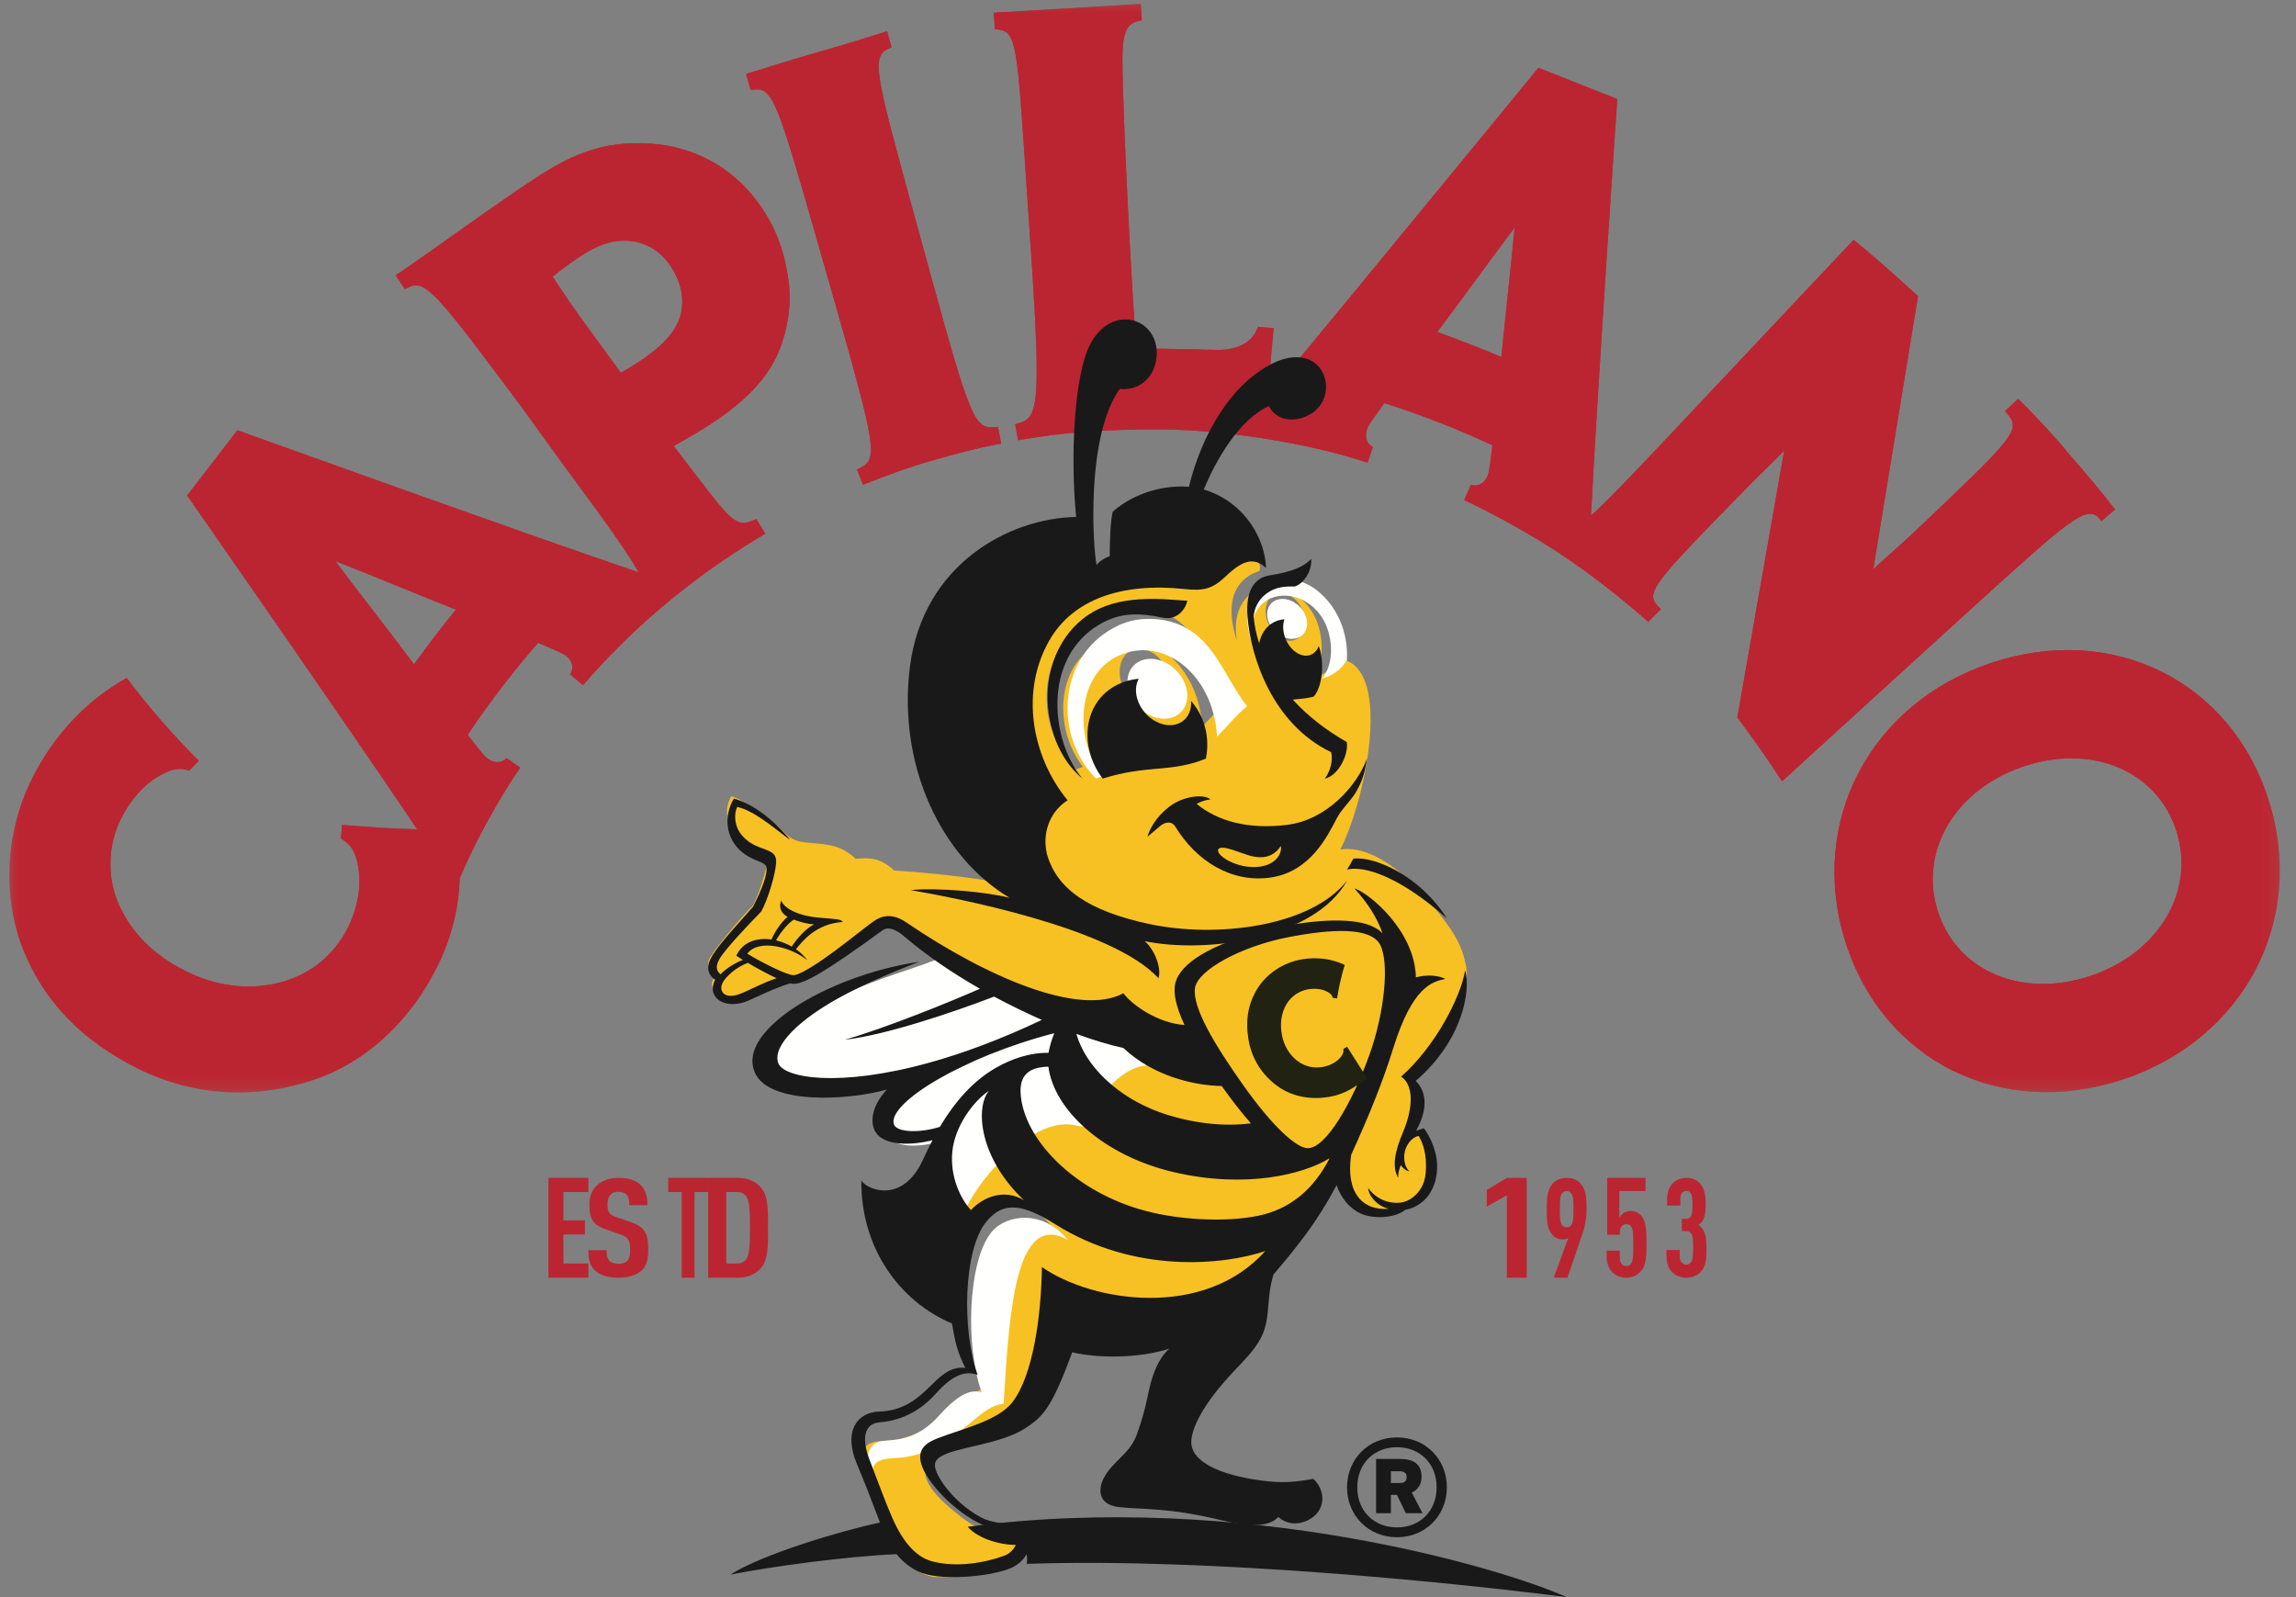 <?xml version="1.0" encoding="UTF-8"?>
<svg width="115px" height="80px" viewBox="0 0 115 80" version="1.1" xmlns="http://www.w3.org/2000/svg" xmlns:xlink="http://www.w3.org/1999/xlink">
    <rect x="0" y="0" width="115" height="80" fill="#808080" stroke="none"/>
    <title>Capilano Logo White</title>
    <defs>
        <polygon id="path-1" points="0 0 113.67 0 113.67 54.531 0 54.531"></polygon>
    </defs>
    <g id="🤓-Symbols" stroke="none" stroke-width="1" fill="none" fill-rule="evenodd">
        <g id="NavBar/Desktop-Canada" transform="translate(-152, -18)">
            <g id="Capilano-Logo-White" transform="translate(152.518, 18.189)">
                <polyline id="Fill-1" fill="#1E1C1B" points="35.453 55.309 35.451 55.309 35.449 55.313 35.453 55.309"></polyline>
                <path d="M36.449,55.307 C36.446,55.308 36.446,55.31 36.446,55.31 C36.446,55.31 36.452,55.312 36.456,55.314 C36.452,55.31 36.449,55.308 36.449,55.307" id="Fill-2" fill="#1E1C1B"></path>
                <path d="M63.245,29.622 C63.67,29.34 64.291,29.598 64.633,30.198 C64.974,30.797 64.905,31.512 64.48,31.793 C64.055,32.075 63.433,31.817 63.092,31.218 C62.751,30.618 62.818,29.904 63.245,29.622 Z M59.694,36.207 C59.5,32.895 56.727,30.941 54.394,32.152 C52.399,33.188 52.242,36.322 53.722,38.224 C53.606,38.262 53.495,38.302 53.388,38.344 C51.233,36.189 51.492,32.618 53.742,31.001 C54.517,30.444 55.264,30.195 56.09,30.191 C59.344,30.17 59.919,33.049 61.264,34.655 C60.793,34.994 60.318,35.576 59.694,36.207 Z M57.684,35.134 C57.154,35.525 56.347,35.249 55.88,34.518 C55.415,33.786 55.466,32.875 55.996,32.484 C56.526,32.092 57.332,32.368 57.798,33.1 C58.265,33.831 58.214,34.742 57.684,35.134 Z M69.924,56.949 C70.811,54.987 70.399,54.307 70.112,53.784 C71.912,51.992 73.158,49.595 72.923,48.265 C72.743,47.244 72.372,46.585 71.502,45.492 C69.169,42.56 67.471,42.214 66.616,42.365 C67.487,40.64 68.302,37.322 68.099,35.125 C67.925,33.243 67.127,32.894 66.536,32.789 C66.196,33.365 65.724,33.648 65.193,33.818 C65.823,33.017 65.763,31.832 65.463,30.998 C65.051,29.853 63.956,29.093 62.84,29.273 C61.763,29.447 61.177,30.523 61.444,31.932 C61.045,30.744 60.988,29.484 61.866,28.775 C62.096,28.589 62.357,28.467 62.633,28.397 C62.61,28.402 62.587,28.406 62.565,28.412 C62.669,28.028 62.414,27.679 62.207,27.366 C61.554,26.529 60.642,26.685 59.755,27.522 C59.089,28.151 59.006,28.119 58.06,28.019 C54.898,27.685 52.202,28.691 51.02,30.74 C49.376,33.588 49.528,36.808 51.692,38.953 C51.223,39.292 50.861,39.765 50.675,40.366 C50.206,41.882 51.563,44.21 52.988,44.955 C50.55,43.974 47.044,43.608 44.266,43.412 C43.562,42.772 43.093,42.772 42.336,42.824 C42.14,42.641 41.737,42.301 41.157,42.173 C40.101,41.94 39.46,42.161 38.886,41.617 C37.794,40.583 36.739,39.903 36.113,39.694 C35.766,40.287 35.835,40.984 36.322,41.577 C36.809,42.17 37.712,42.17 37.886,42.554 C38.06,42.937 37.573,44.367 37.225,45.134 C36.356,46.006 35.14,47.541 35.001,47.854 C34.861,48.168 35.035,48.552 35.313,48.762 C35.105,48.936 35.105,49.11 35.209,49.388 C35.313,49.668 35.8,50.017 36.391,49.704 C36.982,49.388 37.539,49.18 38.025,48.971 C38.512,48.762 38.442,48.762 39.068,48.727 C39.695,48.692 42.615,46.564 43.067,46.215 C43.396,45.962 43.829,45.379 44.527,46.006 C46.856,48.099 49.846,49.668 52.627,50.539 C53.877,50.931 57.147,52.109 57.461,52.947 C55.583,52.039 53.566,55.353 53.497,55.876 C51.199,54.822 47.88,58.741 47.428,60.357 C47.428,60.357 47.773,60.871 48.1,61.055 C48.673,60.243 49.438,60.041 50.158,60.134 C50.805,60.161 51.493,60.453 52.043,61.094 C52.074,61.128 52.102,61.161 52.127,61.194 C52.127,61.195 52.127,61.195 52.127,61.195 C52.132,61.2 52.137,61.206 52.141,61.212 C51.652,60.938 51.228,60.912 50.862,61.078 C49.516,61.772 49.267,65.56 49.046,69.302 C48.177,69.407 47.753,70.097 46.448,71.018 C45.565,71.641 44.686,71.96 43.712,71.991 C43.096,72.012 42.556,72.183 42.734,72.935 C42.733,72.934 42.733,72.932 42.732,72.931 C42.754,73.017 42.782,73.108 42.824,73.208 C43.067,73.802 43.183,74.438 43.567,75.989 C43.729,76.65 44.979,78.773 46.398,78.806 C51.208,78.917 50.473,76.963 50.263,76.723 C49.466,76.823 48.404,76.408 47.642,75.811 C46.298,74.758 45.528,73.939 45.917,72.964 C46.196,72.268 48.281,72.197 49.985,70.872 C51.289,69.858 51.862,66.513 51.932,64.107 C53.219,65.152 56.347,66.025 60.347,64.874 C64.213,63.76 66.193,58.897 66.744,57.427 C66.529,58.132 66.694,59.608 67.474,60.218 C68.308,60.871 69.299,60.688 69.612,60.401 C69.976,60.374 70.263,60.244 70.576,59.983 C71.695,59.046 71.151,57.393 70.628,56.53 C70.315,56.634 70.08,56.791 69.924,56.949 L69.924,56.949 Z" id="Fill-3" fill="#F7C124"></path>
                <path d="M55.892,52.254 C54.465,52.055 53.434,51.596 52.506,51.26 C52.507,51.262 52.507,51.264 52.508,51.267 C52.458,51.249 52.4,51.23 52.329,51.202 C50.28,50.276 48.453,49.169 46.576,47.811 C46.285,47.91 45.971,48.037 45.627,48.156 C43.854,48.764 42.222,49.29 41.081,49.961 C39.25,51.037 37.673,52.483 37.993,53.525 C38.326,54.611 41.236,55.163 45.645,53.896 C46.398,53.68 47.329,53.357 48.323,52.972 C44.893,54.307 43.783,55.907 43.959,56.625 C44.073,57.089 44.992,57.535 47.181,56.82 C47.072,57.16 46.994,57.534 46.955,57.949 C46.907,58.465 47.033,59.982 47.631,60.811 C47.66,60.737 47.699,60.664 47.815,60.457 C48.084,59.84 48.615,59.039 49.282,58.294 C49.42,58.174 49.523,58.108 49.601,58.042 C48.934,56.544 49.162,54.69 49.555,53.997 C49.558,53.996 49.56,53.995 49.562,53.993 C50.088,53.68 50.733,53.409 51.362,53.262 C50.762,53.519 50.448,54.076 50.405,54.876 C50.38,55.366 50.723,56.578 50.846,56.904 C50.937,56.823 51.014,56.757 51.187,56.673 C51.921,56.237 52.682,56.014 53.372,56.186 C53.764,56.241 53.7,56.241 53.92,56.28 C52.78,55.234 52.4,54.058 52.366,53.136 C52.412,52.88 52.55,52.218 52.671,51.726 C53.07,52.617 54.063,54.142 54.659,54.717 C54.724,54.572 54.828,54.492 55.005,54.284 C55.563,53.69 56.249,53.197 56.951,53.181 C56.514,52.89 56.074,52.572 55.892,52.254" id="Fill-4" fill="#FFFFFE"></path>
                <path d="M49.138,61.535 C47.951,62.987 47.825,67.29 48.653,69.556 C48.185,69.415 47.591,69.52 46.512,70.724 C45.433,71.929 44.409,71.929 43.743,71.982 C43.073,72.034 42.646,72.672 43.219,73.811 C43.035,73.047 43.594,72.873 44.231,72.852 C45.239,72.82 46.148,72.497 47.062,71.864 C48.412,70.929 48.851,70.228 49.75,70.122 C50.037,65.343 50.371,60.488 52.951,61.907 C52.947,61.902 52.942,61.896 52.937,61.89 C51.764,60.438 49.915,60.587 49.138,61.535" id="Fill-5" fill="#FFFFFE"></path>
                <path d="M56.975,30.811 C56.181,30.815 55.463,31.06 54.718,31.606 C52.554,33.193 52.305,36.696 54.377,38.811 C54.48,38.77 54.587,38.731 54.698,38.693 C53.276,36.827 53.426,33.752 55.345,32.736 C57.588,31.547 60.255,33.464 60.442,36.714 C61.042,36.095 61.498,35.524 61.951,35.192 C60.658,33.615 60.105,30.791 56.975,30.811" id="Fill-6" fill="#FFFFFE"></path>
                <path d="M65.456,29.391 C64.634,28.737 63.414,28.577 62.602,29.218 C61.786,29.863 61.839,31.01 62.21,32.093 C61.962,30.81 62.507,29.83 63.508,29.671 C64.545,29.507 65.564,30.2 65.947,31.242 C66.226,32.002 66.281,33.081 65.696,33.811 C66.189,33.656 66.629,33.398 66.945,32.873 C67.018,31.555 66.506,30.229 65.456,29.391" id="Fill-7" fill="#FFFFFE"></path>
                <path d="M58.577,33.603 C59.125,34.333 59.065,35.242 58.442,35.634 C57.821,36.024 56.873,35.748 56.325,35.019 C55.779,34.288 55.838,33.379 56.46,32.989 C57.083,32.598 58.029,32.873 58.577,33.603" id="Fill-8" fill="#FFFFFE"></path>
                <path d="M64.732,30.386 C65.077,30.885 65.008,31.481 64.577,31.715 C64.146,31.951 63.517,31.736 63.172,31.236 C62.826,30.736 62.894,30.141 63.327,29.906 C63.757,29.671 64.386,29.886 64.732,30.386" id="Fill-9" fill="#FFFFFE"></path>
                <polyline id="Fill-10" fill="#BB2531" points="26.951 63.811 26.951 58.811 28.951 58.811 28.951 59.52 27.701 59.52 27.701 60.939 28.777 60.939 28.777 61.648 27.701 61.648 27.701 63.102 28.951 63.102 28.951 63.811 26.951 63.811"></polyline>
                <path d="M31.578,63.486 C31.341,63.68 30.959,63.811 30.447,63.811 C29.944,63.811 29.569,63.694 29.325,63.486 C29.049,63.252 28.951,62.949 28.951,62.431 L29.862,62.431 C29.862,62.693 29.895,62.859 30.024,62.983 C30.106,63.059 30.244,63.114 30.447,63.114 C30.658,63.114 30.797,63.066 30.887,62.976 C31.009,62.859 31.041,62.693 31.041,62.431 C31.041,61.908 30.943,61.776 30.496,61.624 L29.805,61.383 C29.22,61.176 29.001,60.908 29.001,60.149 C29.001,59.707 29.155,59.348 29.472,59.107 C29.723,58.921 30.049,58.811 30.464,58.811 C30.928,58.811 31.268,58.914 31.504,59.107 C31.805,59.356 31.912,59.707 31.912,60.177 L31.001,60.177 C31.001,59.956 30.984,59.783 30.862,59.652 C30.781,59.563 30.651,59.507 30.456,59.507 C30.269,59.507 30.155,59.563 30.066,59.645 C29.96,59.749 29.91,59.914 29.91,60.129 C29.91,60.528 29.985,60.652 30.391,60.791 L31.074,61.025 C31.765,61.266 31.951,61.576 31.951,62.404 C31.951,62.907 31.87,63.245 31.578,63.486" id="Fill-11" fill="#BB2531"></path>
                <polyline id="Fill-12" fill="#BB2531" points="34.268 59.52 34.268 63.811 33.629 63.811 33.629 59.52 32.951 59.52 32.951 58.811 34.951 58.811 34.951 59.52 34.268 59.52"></polyline>
                <path d="M36.852,59.724 C36.763,59.604 36.609,59.52 36.391,59.52 L35.858,59.52 L35.858,63.102 L36.391,63.102 C36.609,63.102 36.763,63.018 36.852,62.898 C37.022,62.667 37.046,62.174 37.046,61.304 C37.046,60.432 37.022,59.956 36.852,59.724 M37.531,63.397 C37.297,63.628 36.966,63.811 36.415,63.811 L34.951,63.811 L34.951,58.811 L36.415,58.811 C36.966,58.811 37.297,58.993 37.531,59.225 C37.96,59.639 37.951,60.349 37.951,61.312 C37.951,62.273 37.96,62.982 37.531,63.397" id="Fill-13" fill="#BB2531"></path>
                <polyline id="Fill-14" fill="#BB2531" points="74.955 63.811 74.955 59.681 73.951 60.257 73.951 59.414 74.955 58.811 75.951 58.811 75.951 63.811 74.955 63.811"></polyline>
                <path d="M78.191,59.595 C78.135,59.512 78.047,59.47 77.954,59.47 C77.855,59.47 77.768,59.512 77.712,59.595 C77.605,59.748 77.612,60.074 77.612,60.373 C77.612,60.672 77.605,61.012 77.712,61.164 C77.768,61.247 77.861,61.29 77.954,61.29 C78.047,61.29 78.135,61.247 78.191,61.164 C78.297,61.012 78.29,60.672 78.29,60.373 C78.29,60.074 78.297,59.755 78.191,59.595 M78.771,61.533 L77.991,63.811 L77.306,63.811 L78.036,61.81 C77.961,61.873 77.861,61.894 77.768,61.894 C77.531,61.894 77.319,61.797 77.176,61.588 C77.013,61.359 76.951,61.095 76.951,60.366 C76.951,59.707 77.026,59.435 77.169,59.206 C77.344,58.929 77.63,58.811 77.954,58.811 C78.31,58.811 78.577,58.956 78.733,59.206 C78.907,59.484 78.951,59.769 78.951,60.366 C78.951,60.811 78.876,61.213 78.771,61.533" id="Fill-15" fill="#BB2531"></path>
                <path d="M81.652,63.506 C81.477,63.7 81.221,63.811 80.945,63.811 C80.671,63.811 80.408,63.714 80.233,63.526 C80.058,63.339 79.951,63.095 79.951,62.7 L79.951,62.456 L80.614,62.456 L80.614,62.797 C80.614,63.095 80.758,63.227 80.945,63.227 C81.051,63.227 81.127,63.193 81.189,63.095 C81.289,62.95 81.289,62.568 81.289,62.158 C81.289,61.748 81.289,61.436 81.202,61.283 C81.145,61.179 81.051,61.13 80.945,61.13 C80.758,61.13 80.614,61.283 80.614,61.554 L80.614,61.659 L79.982,61.659 L79.982,58.811 L81.902,58.811 L81.902,59.471 L80.59,59.471 L80.59,60.798 C80.652,60.707 80.733,60.616 80.82,60.561 C80.914,60.505 81.027,60.47 81.14,60.47 C81.414,60.47 81.596,60.568 81.739,60.769 C81.927,61.026 81.951,61.485 81.951,62.089 C81.951,62.741 81.945,63.179 81.652,63.506" id="Fill-16" fill="#BB2531"></path>
                <path d="M84.658,63.529 C84.483,63.715 84.219,63.811 83.945,63.811 C83.67,63.811 83.401,63.708 83.226,63.523 C83.051,63.337 82.951,63.103 82.951,62.712 L82.951,62.423 L83.614,62.423 L83.614,62.739 C83.614,63.021 83.764,63.159 83.945,63.159 C84.051,63.159 84.132,63.103 84.182,63.035 C84.276,62.904 84.289,62.616 84.289,62.313 C84.289,61.984 84.282,61.736 84.188,61.599 C84.132,61.517 84.051,61.476 83.939,61.476 L83.72,61.476 L83.72,60.864 L83.939,60.864 C84.033,60.864 84.101,60.831 84.152,60.768 C84.251,60.644 84.251,60.404 84.251,60.15 C84.251,59.902 84.245,59.69 84.163,59.573 C84.114,59.504 84.045,59.463 83.945,59.463 C83.775,59.463 83.645,59.594 83.645,59.855 L83.645,60.198 L82.982,60.198 L82.982,59.902 C82.982,59.525 83.082,59.278 83.257,59.092 C83.432,58.906 83.67,58.811 83.945,58.811 C84.239,58.811 84.47,58.913 84.626,59.084 C84.826,59.305 84.914,59.621 84.914,60.103 C84.914,60.431 84.901,60.664 84.801,60.878 C84.745,60.995 84.664,61.09 84.557,61.166 C84.664,61.249 84.757,61.345 84.813,61.462 C84.932,61.695 84.951,61.943 84.951,62.362 C84.951,62.884 84.939,63.227 84.658,63.529" id="Fill-17" fill="#BB2531"></path>
                <path d="M77.951,79.811 C74.747,78.37 61.762,74.462 47.951,76.287 C48.502,76.928 49.746,77.243 50.528,77.191 C51.046,77.526 50.912,78.014 50.912,78.145 C60.178,77.825 72.751,79.139 77.951,79.811" id="Fill-18" fill="#1A1919"></path>
                <path d="M62.805,60.637 C61.329,61.032 58.774,60.99 56.775,60.442 C53.394,59.516 50.959,57.068 50.632,54.874 C50.465,53.758 50.901,53.27 51.993,53.24 C52.267,55.405 54.752,57.708 58.294,58.529 C61.869,59.358 64.76,58.641 66.08,57.826 C65.294,59.358 64.179,60.27 62.805,60.637 Z M51.668,63.277 C51.633,65.771 51.218,68.725 50.183,70.058 C49.467,70.978 47.647,71.391 46.456,71.851 C45.878,72.075 45.47,72.369 45.593,73.013 C45.757,73.875 47.042,75.303 48.371,76.027 C49.061,76.402 49.553,76.436 50.312,76.436 C50.616,76.857 50.355,77.531 49.764,77.745 C48.78,78.102 47.382,78.333 46.192,78.025 C45.425,77.827 44.74,77.144 44.171,75.831 C43.814,75.007 43.709,74.692 43.038,72.944 C42.601,71.805 42.805,71.115 43.53,71.057 C44.169,71.006 45.316,70.783 46.351,69.621 C47.387,68.461 48,68.537 48.449,68.674 C47.655,66.488 47.732,62.424 48.871,61.023 C49.627,60.094 50.495,59.973 52.323,61.125 C56.312,63.641 60.798,63.177 62.854,62.476 C59.813,65.888 54.221,65.054 51.668,63.277 Z M47.18,57.504 C47.304,56.229 48.215,54.994 49.012,54.45 C48.319,55.302 48.526,57.812 50.77,59.93 C49.735,59.315 48.682,59.81 48.112,60.425 C47.594,59.861 47.059,58.751 47.18,57.504 Z M46.56,56.254 C45.609,56.563 44.362,56.56 44.246,56.104 C43.98,55.051 47.679,52.759 52.286,51.564 C52.168,51.866 52.061,52.202 51.997,52.55 C51.113,52.526 50.167,52.834 49.354,53.303 C48.301,53.91 47.38,54.874 46.56,56.254 Z M55.749,52.304 C57.196,53.676 59.237,54.19 60.673,54.208 C61.152,54.885 61.648,55.524 62.136,56.079 C60.395,56.304 58.642,55.914 57.569,55.524 C55.456,54.755 53.851,53.223 53.394,51.594 C54.316,51.932 55.127,52.173 55.749,52.304 Z M59.337,49.299 C59.474,48.39 61.679,47.211 63.97,46.763 C66.196,46.327 68.146,46.242 68.612,47.138 C69.073,48.025 68.844,50.509 68.061,52.68 C67.196,55.072 65.875,57.364 64.963,57.323 C64.394,57.297 63.197,56.22 61.702,54.097 C60.327,52.143 59.19,50.273 59.337,49.299 Z M36.549,49.597 C36.122,49.759 35.777,49.716 35.652,49.477 C35.526,49.235 35.665,48.915 36.131,48.516 C36.345,48.334 36.619,48.163 36.938,48.041 C37.358,48.289 37.908,48.594 38.383,48.812 C37.777,48.996 36.991,49.429 36.549,49.597 Z M39.24,45.876 C39.573,46.001 39.959,46.099 40.259,46.113 C39.885,46.283 39.382,46.831 39.138,47.225 C38.893,47.085 38.624,46.978 38.351,46.914 C38.611,46.461 38.949,46.065 39.24,45.876 Z M70.409,56.454 C70.979,55.429 70.979,54.55 70.392,53.952 C72.739,51.937 73.165,49.417 72.868,48.41 C72.635,49.819 71.32,52.278 69.663,53.738 C70.285,54.148 70.279,55.276 69.762,56.505 C69.327,57.537 69.201,58.247 69.512,58.811 C69.495,58.598 69.581,58.307 69.649,58.17 C69.727,58.324 69.951,58.478 70.081,58.478 C69.861,58.324 69.788,57.914 69.822,57.623 C69.875,57.178 70.184,56.778 70.539,56.71 C70.733,57.031 70.979,57.633 70.888,58.593 C70.806,59.454 70.204,59.907 69.801,60.015 C69.322,60.143 68.52,60.028 68.014,59.324 C67.989,59.515 68.287,60.169 69.036,60.361 C67.739,60.46 66.873,59.573 67.159,57.656 C68.095,55.599 68.747,53.98 69.261,52.33 C70.219,49.255 71.194,48.982 71.876,48.846 C71.539,48.666 70.943,48.615 70.4,48.768 C70.348,46.411 68.019,44.516 67.32,44.311 C67.988,45.045 68.453,45.77 68.728,46.557 C68.604,46.432 68.46,46.328 68.293,46.251 C67.439,45.789 65.472,45.806 63.219,46.327 C60.572,46.94 58.81,47.856 58.404,48.889 C58.207,49.394 58.33,50.126 58.811,51.153 C57.523,51.069 56.223,50.192 55.749,49.563 C53.573,50.747 48.94,48.782 44.876,46.014 C44.166,45.531 43.647,45.682 43.263,45.942 C42.647,46.359 39.983,48.616 39.242,48.658 C38.931,48.675 37.637,48.025 36.912,47.581 C37.447,46.847 39.04,47.2 39.914,47.906 C39.768,47.7 39.573,47.514 39.349,47.358 C39.658,46.967 40.363,46.073 41.693,45.993 C41.606,45.839 41.327,45.852 40.45,45.771 C39.431,45.677 38.715,45.284 38.621,44.918 C38.487,45.191 38.549,45.521 38.929,45.739 C38.654,45.957 38.333,46.398 38.121,46.871 C37.397,46.768 36.684,46.981 36.36,47.684 C36.432,47.733 36.547,47.806 36.69,47.893 C36.308,48.039 35.855,48.313 35.57,48.615 C35.376,48.448 35.303,48.251 35.505,47.872 C35.752,47.41 36.916,46.181 37.615,45.464 C37.939,44.867 38.31,43.653 38.353,43.055 C38.39,42.538 38.111,42.467 37.541,42.258 C37.271,42.159 36.923,41.982 36.645,41.656 C36.231,41.169 36.248,40.528 36.411,40.229 C37.395,40.443 38.741,41.715 39.061,41.869 C38.535,41.262 37.507,40.169 36.239,39.811 C35.71,40.699 35.845,41.774 36.576,42.432 C37.154,42.953 37.786,42.95 37.861,43.226 C37.947,43.551 37.671,44.303 37.204,45.224 C36.359,46.198 35.135,47.46 34.978,48.076 C34.875,48.486 35.091,48.747 35.298,48.883 C35.186,49.105 35.15,49.376 35.221,49.563 C35.432,50.118 36.218,50.259 36.972,49.929 C37.468,49.713 38.285,49.302 39.057,49.066 C39.14,49.086 39.212,49.096 39.268,49.092 C39.787,49.06 40.711,48.58 43.686,46.411 C43.975,46.2 44.369,46.374 44.764,46.71 C45.916,47.694 47.231,48.576 48.563,49.338 C47.057,50 43.958,51.264 41.796,51.893 C43.794,51.667 47.135,50.552 49.273,49.731 C50.086,50.168 50.895,50.558 51.667,50.897 C49.585,51.885 47.71,52.572 46.069,53.029 C41.473,54.31 38.699,53.804 38.456,53.047 C38.171,52.158 39.564,50.873 41.452,49.822 C42.597,49.184 44.17,48.503 45.531,47.983 C42.502,48.445 39.962,49.671 38.622,50.744 C37.15,51.922 36.984,52.89 37.309,53.576 C38.049,55.138 41.912,54.945 43.912,54.385 C43.259,55.053 43.031,55.868 43.28,56.411 C43.672,57.264 45.208,57.178 46.187,56.924 C46.031,57.221 45.879,57.532 45.73,57.863 C44.695,60.169 42.883,59.4 42.624,58.939 C42.593,62.306 44.518,64.984 47.163,66.106 C47.318,67.001 47.419,67.51 47.833,68.329 C46.245,68.158 45.937,70.445 43.504,70.518 C42.465,70.55 41.684,71.444 42.41,73.163 C42.8,74.085 43.243,75.236 43.556,76.074 C41.68,76.472 37.693,77.643 36.066,78.684 C38.128,78.275 41.901,77.765 44.387,77.66 C44.739,78.089 45.168,78.419 45.661,78.601 C46.807,79.025 49.349,78.741 50.191,78.32 C51.161,77.834 51.278,76.822 50.701,76.155 C50.183,76.155 49.262,76.155 48.63,75.822 C47.492,75.223 46.592,74.129 46.361,73.461 C46.238,73.109 46.34,72.934 46.603,72.77 C47.38,72.283 49.555,72.177 50.823,71.359 C51.716,70.78 52.15,70.365 53.185,67.546 C54.382,67.835 56.459,67.88 58.047,67.366 C57.647,67.726 57.39,68.227 57.19,68.845 C56.95,69.586 56.948,70.212 56.43,71.646 C56.103,72.553 55.426,72.873 54.92,73.593 C54.424,74.298 54.411,75.181 55.532,75.301 C56.754,75.431 58.017,75.326 60.551,75.934 C62.112,76.308 63.043,76.303 63.506,75.799 C64.105,76.317 64.901,76.144 65.371,75.691 C65.844,75.235 65.845,74.44 65.265,73.887 C64.281,74.059 63.694,74.108 62.666,73.972 C60.572,73.696 59.088,73.013 59.152,71.981 C59.2,71.207 59.865,70.102 60.796,69.033 C61.444,68.289 61.91,67.888 62.349,67.291 C63.248,66.066 62.815,65.156 63.264,63.653 C64.389,62.333 65.44,61.055 66.428,59.172 C66.619,59.753 67.033,60.308 67.596,60.579 C68.238,60.888 69.347,60.838 69.865,60.412 C70.604,60.284 71.398,59.664 71.462,58.358 C71.501,57.564 71.121,56.736 70.797,56.326 C70.681,56.365 70.409,56.454 70.409,56.454 L70.409,56.454 Z" id="Fill-19" fill="#1A1919"></path>
                <path d="M64.234,34.856 C64.54,34.81 64.777,34.832 65.287,34.703 C65.74,34.166 65.812,32.952 65.558,32.237 C65.551,32.216 65.542,32.196 65.534,32.175 C65.476,32.328 65.383,32.457 65.258,32.543 C64.859,32.817 64.276,32.567 63.956,31.985 C63.743,31.596 63.7,31.16 63.814,30.83 C63.706,30.839 63.599,30.858 63.492,30.892 C63.032,31.035 62.671,31.435 62.549,32.032 C62.41,31.599 62.315,31.155 62.272,30.698 C62.335,30.021 62.783,29.462 63.508,29.258 C63.754,29.19 64.081,29.18 64.331,29.191 C64.797,29.035 65.204,28.403 65.155,27.811 C64.756,28.226 64.136,28.463 63.076,28.632 C62.293,28.757 61.862,29.415 61.967,30.715 C62.131,32.739 63.223,36.084 66.158,37.489 C66.255,37.921 66.108,38.454 65.84,38.811 C66.484,38.689 67.039,37.642 66.94,36.981 C65.897,36.388 64.977,35.67 64.234,34.856" id="Fill-20" fill="#1A1919"></path>
                <path d="M62.322,43.242 C61.277,43.263 60.318,42.588 60.512,42.339 C60.697,42.101 61.654,42.567 62.161,42.692 C62.668,42.816 63.249,42.785 63.636,42.183 C63.712,42.567 63.367,43.221 62.322,43.242 Z M59.42,40.079 C59.572,39.981 59.876,39.872 60.104,39.86 C59.876,39.592 58.808,39.634 58.053,40.214 C57.371,40.738 57.075,41.323 56.951,41.726 C57.236,41.491 57.443,41.306 57.615,41.167 C57.871,40.96 58.192,40.959 58.332,41.189 C59.395,42.945 61.15,44.027 63.066,43.774 C65.103,43.507 65.964,41.701 66.431,40.811 C66.545,40.596 66.657,40.447 66.795,40.275 C66.978,40.046 67.266,39.725 67.394,39.494 C67.597,39.128 67.817,38.754 67.951,37.811 C67.445,39.177 65.926,40.885 63.952,41.128 C61.977,41.372 60.458,40.932 59.42,40.079 L59.42,40.079 Z" id="Fill-21" fill="#1A1919"></path>
                <path d="M67.263,42.826 C67.187,42.973 67.06,43.206 66.951,43.369 C67.751,43.165 69.497,43.64 71.951,45.811 C70.544,43.603 68.245,42.679 67.263,42.826" id="Fill-22" fill="#1A1919"></path>
                <path d="M54.777,30.965 C55.706,30.492 56.601,30.513 57.726,30.752 C58.391,30.894 58.852,30.379 58.951,29.899 C58.351,29.899 56.241,29.539 54.601,30.273 C52.917,31.028 51.973,32.795 51.952,34.648 C51.936,36.178 52.513,37.833 53.697,38.811 C52.845,37.784 52.349,36.213 52.462,34.639 C52.573,33.121 53.313,31.71 54.777,30.965" id="Fill-23" fill="#1A1919"></path>
                <path d="M59.882,37.808 C60.106,36.671 59.771,35.647 59.138,34.917 C59.173,35.347 59.016,35.743 58.676,35.966 C58.103,36.337 57.229,36.075 56.725,35.38 C56.348,34.859 56.284,34.243 56.518,33.811 C56.286,33.83 56.054,33.877 55.823,33.954 C53.738,34.661 53.436,37.145 54.713,38.811 C56.959,38.099 58.158,38.527 59.882,37.808" id="Fill-24" fill="#1A1919"></path>
                <path d="M66.769,52.352 C66.788,52.511 66.751,52.645 66.573,52.83 C66.358,53.053 66.053,53.202 65.704,53.26 C65.238,53.337 64.803,53.204 64.473,52.958 C64.073,52.659 63.794,52.194 63.694,51.673 C63.584,51.099 63.645,50.565 63.926,50.098 C64.16,49.708 64.573,49.436 65.003,49.365 C65.342,49.31 65.659,49.351 65.871,49.445 C66.105,49.549 66.194,49.636 66.239,49.793 L66.452,49.824 C66.533,49.284 66.68,48.641 66.837,48.144 C66.205,47.845 65.477,47.735 64.7,47.863 C63.744,48.022 62.925,48.591 62.469,49.318 C61.999,50.067 61.855,50.906 62.013,51.872 C62.184,52.909 62.751,53.702 63.481,54.225 C64.252,54.778 65.191,54.896 66.03,54.758 C66.508,54.679 66.952,54.506 67.355,54.23 C67.355,54.23 67.356,54.23 67.357,54.23 C67.558,54.099 67.774,53.978 67.951,53.813 C67.653,53.328 67.099,52.486 66.953,52.242 L66.769,52.352" id="Fill-25" fill="#212212"></path>
                <g id="Group-35">
                    <mask id="mask-2" fill="white">
                        <use xlink:href="#path-1"></use>
                    </mask>
                    <g id="Clip-27"></g>
                    <path d="M49.315,21.207 C48.306,21.293 48.099,20.876 46.064,13.462 L45.192,10.285 C43.305,3.413 43.126,2.646 43.992,2.244 L44.138,2.177 L43.915,1.379 C43.915,1.379 41.583,2.109 40.374,2.448 C39.164,2.787 36.853,3.515 36.853,3.515 L37.077,4.314 L37.236,4.296 C38.185,4.188 38.43,4.937 40.389,11.788 L41.295,14.956 C43.409,22.348 43.449,22.811 42.542,23.263 L42.406,23.331 L42.706,24.09 C43.794,23.665 44.955,23.221 46.105,22.899 C47.254,22.575 48.476,22.231 49.626,22.029 L49.467,21.194 L49.315,21.207" id="Fill-26" fill="#C12B2F" mask="url(#mask-2)"></path>
                    <path d="M33.247,16.311 C32.747,17.099 31.77,17.81 30.575,18.482 L28.652,15.838 C27.862,14.738 27.527,14.226 27.168,13.669 C27.641,13.273 28.371,12.742 28.867,12.453 C29.624,12.01 30.221,11.829 30.941,11.872 C31.694,11.917 32.447,12.273 33.003,13.046 C33.619,13.905 33.981,15.15 33.247,16.311 Z M20.222,33.09 C18.737,31.114 17.009,28.902 16.276,27.914 C18.174,28.654 20.447,29.611 22.317,30.349 C21.61,31.213 20.89,32.151 20.222,33.09 Z M37.448,9.953 C35.88,7.819 33.56,6.914 31.262,6.987 C29.936,6.999 28.57,7.339 26.937,8.333 C25.073,9.467 21.367,12.208 19.296,13.607 L19.763,14.293 L19.904,14.228 C20.787,13.739 21.378,14.539 25.594,20.181 L27.522,22.854 C29.773,25.895 30.947,27.523 31.467,28.479 C25.758,26.542 11.372,21.362 11.372,21.362 L8.856,24.631 C8.856,24.631 16.733,35.928 20.379,41.351 C19.107,41.325 17.744,41.225 16.62,41.129 L16.557,41.817 C17.005,42.064 17.281,42.412 17.422,43.22 C17.593,44.2 17.406,45.275 16.897,46.294 C16.22,47.653 15.058,48.538 13.8,48.939 C12.278,49.424 10.551,49.282 9.022,48.568 C7.333,47.782 6.071,46.625 5.394,45.017 C4.83,43.68 4.906,42.092 5.533,40.836 C6.024,39.849 6.729,39.1 7.369,38.724 C8.077,38.309 8.472,38.237 8.958,38.412 L9.439,37.917 C8.2,36.695 6.818,35.108 5.831,33.769 C3.874,34.861 2.218,36.554 1.087,38.82 C-0.303,41.609 -0.375,44.812 0.641,47.361 C1.688,49.986 3.583,51.932 6.373,53.325 C9.367,54.82 12.48,54.821 15.203,53.895 C18.078,52.918 20.153,50.692 21.374,48.245 C22.071,46.847 22.459,45.368 22.508,43.799 C23.358,41.789 24.588,39.637 25.538,38.258 L24.85,37.783 C24.603,38.064 24.159,38.062 23.788,37.711 C23.689,37.618 23.367,37.216 22.907,36.624 C23.978,34.993 25.28,33.333 26.434,32.008 C27.1,32.287 27.56,32.492 27.724,32.588 C28.163,32.849 28.247,33.273 28.038,33.594 L28.682,34.129 C29.834,32.807 31.272,31.314 33.163,29.779 C35.054,28.246 36.451,27.36 37.812,26.542 L37.364,25.807 L37.227,25.873 C36.603,26.131 36.303,26.051 35.471,25.054 C35.065,24.568 33.226,22.15 33.226,22.15 C35.543,20.876 37.617,19.493 38.482,17.437 C38.907,16.429 39.142,15.115 38.986,13.934 C38.8,12.528 38.403,11.254 37.448,9.953 L37.448,9.953 Z" id="Fill-28" fill="#C12B2F" mask="url(#mask-2)"></path>
                    <path d="M74.681,17.695 C73.655,17.255 72.555,16.824 71.468,16.443 C72.953,14.467 74.597,12.191 75.343,11.212 C75.159,13.241 74.871,15.694 74.681,17.695 Z M103.072,22.507 C102.714,22.035 101.371,20.565 100.563,19.788 C100.344,19.993 100.125,20.2 99.908,20.405 C99.949,20.453 99.989,20.5 100.031,20.548 C100.727,21.363 100.343,21.736 95.361,26.459 C94.863,26.931 93.514,28.121 93.308,28.327 L95.551,14.645 C94.588,13.769 93.488,12.769 92.326,11.823 C92.329,11.825 83.053,21.661 82.791,21.947 C81.041,23.8 79.929,24.959 79.17,25.638 C79.49,19.367 80.486,4.773 80.486,4.773 L76.539,3.206 C76.539,3.206 66.87,15.004 62.964,19.706 L63.274,16.248 L62.478,16.184 C62.236,17.061 61.247,17.378 60.311,17.337 C59.517,17.302 57.564,17.28 56.408,17.259 C56.175,14.69 55.716,5.606 55.701,2.854 C55.692,1.289 55.985,0.982 56.517,0.862 L56.673,0.827 L56.623,0 C56.623,0 54.196,0.154 52.942,0.23 C51.687,0.307 49.259,0.446 49.259,0.446 L49.31,1.273 L49.47,1.288 C50.42,1.386 50.433,2.176 50.91,9.285 L51.131,12.573 C51.645,20.243 51.45,20.754 50.473,21.021 L50.327,21.062 L50.474,21.865 C52.792,21.449 54.777,21.321 57.483,21.321 C60.713,21.321 65.007,21.994 67.981,22.987 L68.247,22.194 C67.908,22.034 67.787,21.607 68.021,21.153 C68.083,21.032 68.379,20.611 68.82,20.005 C70.683,20.581 72.638,21.372 74.233,22.113 C74.149,22.829 74.081,23.328 74.033,23.513 C73.905,24.007 73.521,24.205 73.155,24.095 L72.821,24.861 C74.183,25.497 75.966,26.467 77.539,27.489 C77.97,27.779 78.52,28.156 78.957,28.475 C78.984,28.495 79.012,28.514 79.038,28.534 C79.209,28.66 79.359,28.775 79.473,28.869 C79.916,29.177 81.348,30.328 82.036,30.963 C82.248,30.751 82.458,30.538 82.669,30.324 C82.627,30.283 82.589,30.242 82.548,30.201 C81.866,29.503 82.226,29.091 87.038,24.184 C87.811,23.392 88.075,23.176 88.847,22.383 L86.499,35.751 C87.309,36.821 88.073,37.917 88.742,38.946 C91.843,36.116 94.97,33.258 98.076,30.434 C103.092,25.873 104,25.06 104.618,25.772 C104.658,25.819 104.699,25.867 104.739,25.914 C104.967,25.719 105.195,25.525 105.421,25.33 C104.783,24.497 103.713,23.224 103.072,22.507 L103.072,22.507 Z" id="Fill-29" fill="#C12B2F" mask="url(#mask-2)"></path>
                    <path d="M104.173,48.698 C100.741,49.84 97.485,48.451 96.537,45.436 C95.586,42.422 97.428,39.336 100.861,38.193 C104.293,37.051 107.547,38.441 108.498,41.455 C109.446,44.469 107.605,47.556 104.173,48.698 Z M113.121,39.915 C111.234,33.926 105.313,30.984 99.227,33.01 C93.14,35.036 90.023,40.986 91.91,46.976 C93.799,52.965 99.719,55.908 105.806,53.882 C111.893,51.856 115.01,45.906 113.121,39.915 L113.121,39.915 Z" id="Fill-30" fill="#C12B2F" mask="url(#mask-2)"></path>
                    <path d="M49.315,21.207 C48.306,21.293 48.099,20.876 46.064,13.462 L45.192,10.285 C43.305,3.413 43.126,2.646 43.992,2.244 L44.138,2.177 L43.915,1.379 C43.915,1.379 41.583,2.109 40.374,2.448 C39.164,2.787 36.853,3.515 36.853,3.515 L37.077,4.314 L37.236,4.296 C38.185,4.188 38.43,4.937 40.389,11.788 L41.295,14.956 C43.409,22.348 43.449,22.811 42.542,23.263 L42.406,23.331 L42.706,24.09 C43.794,23.665 44.955,23.221 46.105,22.899 C47.254,22.575 48.476,22.231 49.626,22.029 L49.467,21.194 L49.315,21.207" id="Fill-31" fill="#BB2531" mask="url(#mask-2)"></path>
                    <path d="M33.247,16.311 C32.747,17.099 31.77,17.81 30.575,18.482 L28.652,15.838 C27.862,14.738 27.527,14.226 27.168,13.669 C27.641,13.273 28.371,12.742 28.867,12.453 C29.624,12.01 30.221,11.829 30.941,11.872 C31.694,11.917 32.447,12.273 33.003,13.046 C33.619,13.905 33.981,15.15 33.247,16.311 Z M20.222,33.09 C18.737,31.114 17.009,28.902 16.276,27.914 C18.174,28.654 20.447,29.611 22.317,30.349 C21.61,31.213 20.89,32.151 20.222,33.09 Z M37.448,9.953 C35.88,7.819 33.56,6.914 31.262,6.987 C29.936,6.999 28.57,7.339 26.937,8.333 C25.073,9.467 21.367,12.208 19.296,13.607 L19.763,14.293 L19.904,14.228 C20.787,13.739 21.378,14.539 25.594,20.181 L27.522,22.854 C29.773,25.895 30.947,27.523 31.467,28.479 C25.758,26.542 11.372,21.362 11.372,21.362 L8.856,24.631 C8.856,24.631 16.733,35.928 20.379,41.351 C19.107,41.325 17.744,41.225 16.62,41.129 L16.557,41.817 C17.005,42.064 17.281,42.412 17.422,43.22 C17.593,44.2 17.406,45.275 16.897,46.294 C16.22,47.653 15.058,48.538 13.8,48.939 C12.278,49.424 10.551,49.282 9.022,48.568 C7.333,47.782 6.071,46.625 5.394,45.017 C4.83,43.68 4.906,42.092 5.533,40.836 C6.024,39.849 6.729,39.1 7.369,38.724 C8.077,38.309 8.472,38.237 8.958,38.412 L9.439,37.917 C8.2,36.695 6.818,35.108 5.831,33.769 C3.874,34.861 2.218,36.554 1.087,38.82 C-0.303,41.609 -0.375,44.812 0.641,47.361 C1.688,49.986 3.583,51.932 6.373,53.325 C9.367,54.82 12.48,54.821 15.203,53.895 C18.078,52.918 20.153,50.692 21.374,48.245 C22.071,46.847 22.459,45.368 22.508,43.799 C23.358,41.789 24.588,39.637 25.538,38.258 L24.85,37.783 C24.603,38.064 24.159,38.062 23.788,37.711 C23.689,37.618 23.367,37.216 22.907,36.624 C23.978,34.993 25.28,33.333 26.434,32.008 C27.1,32.287 27.56,32.492 27.724,32.588 C28.163,32.849 28.247,33.273 28.038,33.594 L28.682,34.129 C29.834,32.807 31.272,31.314 33.163,29.779 C35.054,28.246 36.451,27.36 37.812,26.542 L37.364,25.807 L37.227,25.873 C36.603,26.131 36.303,26.051 35.471,25.054 C35.065,24.568 33.226,22.15 33.226,22.15 C35.543,20.876 37.617,19.493 38.482,17.437 C38.907,16.429 39.142,15.115 38.986,13.934 C38.8,12.528 38.403,11.254 37.448,9.953 L37.448,9.953 Z" id="Fill-32" fill="#BB2531" mask="url(#mask-2)"></path>
                    <path d="M74.681,17.695 C73.655,17.255 72.555,16.824 71.468,16.443 C72.953,14.467 74.597,12.191 75.343,11.212 C75.159,13.241 74.871,15.694 74.681,17.695 Z M103.072,22.507 C102.714,22.035 101.371,20.565 100.563,19.788 C100.344,19.993 100.125,20.2 99.908,20.405 C99.949,20.453 99.989,20.5 100.031,20.548 C100.727,21.363 100.343,21.736 95.361,26.459 C94.863,26.931 93.514,28.121 93.308,28.327 L95.551,14.645 C94.588,13.769 93.488,12.769 92.326,11.823 C92.329,11.825 83.053,21.661 82.791,21.947 C81.041,23.8 79.929,24.959 79.17,25.638 C79.49,19.367 80.486,4.773 80.486,4.773 L76.539,3.206 C76.539,3.206 66.87,15.004 62.964,19.706 L63.274,16.248 L62.478,16.184 C62.236,17.061 61.247,17.378 60.311,17.337 C59.517,17.302 57.564,17.28 56.408,17.259 C56.175,14.69 55.716,5.606 55.701,2.854 C55.692,1.289 55.985,0.982 56.517,0.862 L56.673,0.827 L56.623,0 C56.623,0 54.196,0.154 52.942,0.23 C51.687,0.307 49.259,0.446 49.259,0.446 L49.31,1.273 L49.47,1.288 C50.42,1.386 50.433,2.176 50.91,9.285 L51.131,12.573 C51.645,20.243 51.45,20.754 50.473,21.021 L50.327,21.062 L50.474,21.865 C52.792,21.449 54.777,21.321 57.483,21.321 C60.713,21.321 65.007,21.994 67.981,22.987 L68.247,22.194 C67.908,22.034 67.787,21.607 68.021,21.153 C68.083,21.032 68.379,20.611 68.82,20.005 C70.683,20.581 72.638,21.372 74.233,22.113 C74.149,22.829 74.081,23.328 74.033,23.513 C73.905,24.007 73.521,24.205 73.155,24.095 L72.821,24.861 C74.183,25.497 75.966,26.467 77.539,27.489 C77.97,27.779 78.52,28.156 78.957,28.475 C78.984,28.495 79.012,28.514 79.038,28.534 C79.209,28.66 79.359,28.775 79.473,28.869 C79.916,29.177 81.348,30.328 82.036,30.963 C82.248,30.751 82.458,30.538 82.669,30.324 C82.627,30.283 82.589,30.242 82.548,30.201 C81.866,29.503 82.226,29.091 87.038,24.184 C87.811,23.392 88.075,23.176 88.847,22.383 L86.499,35.751 C87.309,36.821 88.073,37.917 88.742,38.946 C91.843,36.116 94.97,33.258 98.076,30.434 C103.092,25.873 104,25.06 104.618,25.772 C104.658,25.819 104.699,25.867 104.739,25.914 C104.967,25.719 105.195,25.525 105.421,25.33 C104.783,24.497 103.713,23.224 103.072,22.507 L103.072,22.507 Z" id="Fill-33" fill="#BB2531" mask="url(#mask-2)"></path>
                    <path d="M104.173,48.698 C100.741,49.84 97.485,48.451 96.537,45.436 C95.586,42.422 97.428,39.336 100.861,38.193 C104.293,37.051 107.547,38.441 108.498,41.455 C109.446,44.469 107.605,47.556 104.173,48.698 Z M113.121,39.915 C111.234,33.926 105.313,30.984 99.227,33.01 C93.14,35.036 90.023,40.986 91.91,46.976 C93.799,52.965 99.719,55.908 105.806,53.882 C111.893,51.856 115.01,45.906 113.121,39.915 L113.121,39.915 Z" id="Fill-34" fill="#BB2531" mask="url(#mask-2)"></path>
                </g>
                <path d="M50.053,44.782 C48.944,44.502 46.518,44.257 45.096,44.397 C47.141,44.747 55.183,46.254 57.505,48.811 C57.68,48.321 57.297,47.34 56.813,46.954 C59.984,47.603 65.34,46.815 66.951,43.924 C65.116,46.249 60.391,46.808 57.047,46.095 C53.967,45.438 52.414,44.318 51.928,42.617 C51.685,41.665 51.972,40.535 52.954,39.897 C51.124,37.657 50.59,34.421 52.04,31.891 C53.218,29.833 55.662,28.981 58.814,29.316 C59.757,29.417 60.205,29.317 60.868,28.686 C61.752,27.845 62.298,27.714 62.896,28.266 C62.844,26.847 61.906,25.068 59.932,24.377 C59.882,24.36 59.83,24.346 59.777,24.33 C60.377,22.871 61.531,20.835 63.037,20.153 C63.324,20.728 64.053,21.049 64.943,20.647 C65.832,20.245 66.098,19.278 65.755,18.525 C65.371,17.677 64.372,17.456 63.251,18.002 C61.151,19.025 59.682,21.55 59.03,24.196 C57.826,24.097 56.327,24.466 55.216,25.442 C55.095,25.933 55.065,26.992 55.065,27.674 C54.857,27.727 54.528,27.937 54.406,28.112 C54.215,27.149 53.878,21.658 55.568,19.294 C56.4,19.372 57.023,18.925 57.283,18.243 C57.646,17.288 57.283,16.246 56.395,15.914 C55.548,15.596 54.583,16.01 54.033,17.165 C53.281,18.747 53.087,22.686 53.384,25.706 C49.997,25.765 45.716,28.098 45.061,33.187 C44.425,38.126 46.617,42.751 50.053,44.782" id="Fill-36" fill="#1A1919"></path>
                <path d="M69.604,73.507 L69.147,73.507 L69.147,74.096 L69.591,74.096 C69.84,74.096 69.936,73.993 69.936,73.799 C69.936,73.625 69.84,73.507 69.604,73.507 Z M69.895,75.606 L69.451,74.691 L69.147,74.691 L69.147,75.606 L68.406,75.606 L68.406,72.891 L69.625,72.891 C70.262,72.891 70.684,73.133 70.684,73.778 C70.684,74.186 70.49,74.436 70.192,74.574 L70.733,75.606 L69.895,75.606 Z M69.451,72.302 C68.316,72.302 67.464,73.106 67.464,74.311 C67.464,75.516 68.316,76.319 69.451,76.319 C70.587,76.319 71.439,75.516 71.439,74.311 C71.439,73.106 70.587,72.302 69.451,72.302 Z M69.451,76.811 C68.031,76.811 66.951,75.73 66.951,74.311 C66.951,72.891 68.031,71.811 69.451,71.811 C70.872,71.811 71.951,72.891 71.951,74.311 C71.951,75.73 70.872,76.811 69.451,76.811 L69.451,76.811 Z" id="Fill-37" fill="#1A1919"></path>
            </g>
        </g>
    </g>
</svg>